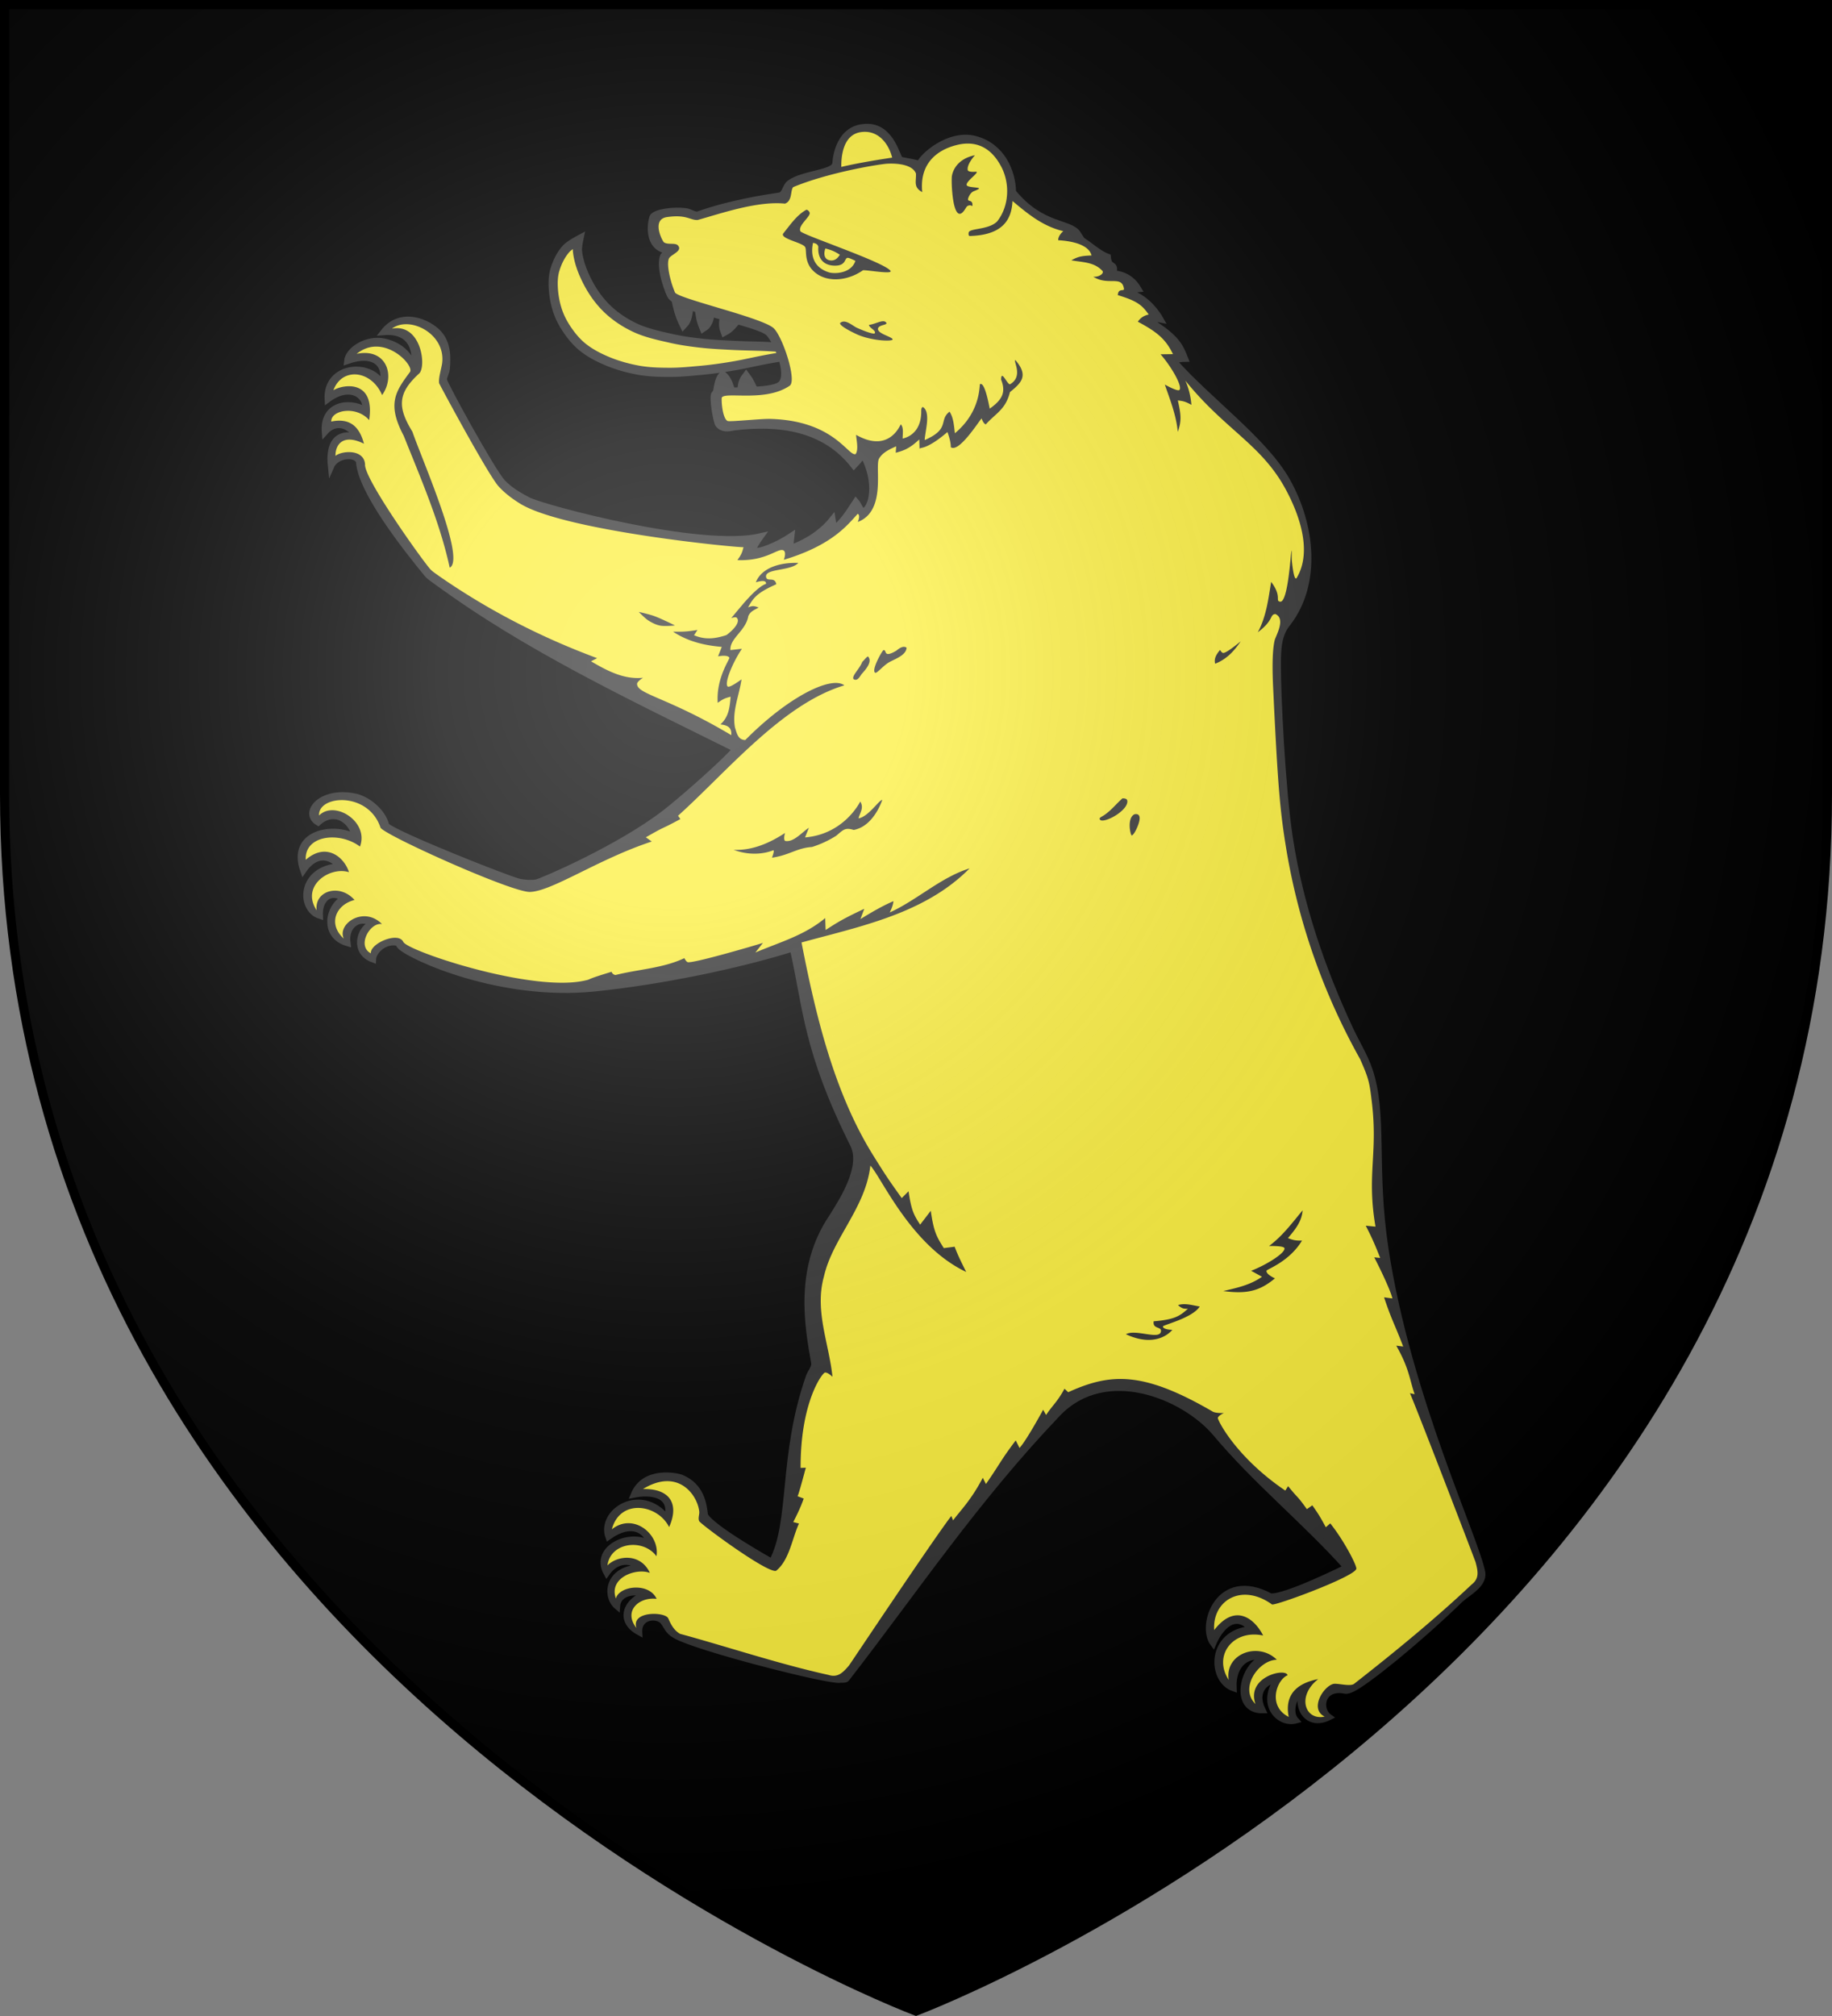 <svg xmlns="http://www.w3.org/2000/svg" xmlns:xlink="http://www.w3.org/1999/xlink" xml:space="preserve" width="600" height="660" viewBox="-300 -300 600 660"><rect x="-300" y="-300" width="600" height="660" fill="#808080" stroke="none"/><defs><radialGradient id="b" cx="-80" cy="-80" r="405" gradientUnits="userSpaceOnUse"><stop offset="0" style="stop-color:#fff;stop-opacity:.31"/><stop offset=".19" style="stop-color:#fff;stop-opacity:.25"/><stop offset=".6" style="stop-color:#6b6b6b;stop-opacity:.125"/><stop offset="1" style="stop-color:#000;stop-opacity:.125"/></radialGradient><path id="a" d="M-298.5-298.5h597V-40C298.5 246.2 0 358.39 0 358.39S-298.5 246.2-298.5-40z"/></defs><use xlink:href="#a" fill="#e20909" style="fill:#000"/><path d="M-57.16-171.424c.301-1.694.166-3.36 1.517-5.124 1.212 1.618 1.942 3.338 2.691 5.053m-12.22.711c.484-2.192.638-4.678 1.87-6.204 1.834 1.689 2.072 3.773 2.838 5.728m-2.184-25.394c-.287 1.57-.663 3.114.048 4.982 1.831-.983 2.798-2.489 4.035-3.832m-12.412-3.649c.215 1.92.463 3.859 1.411 6.156 1.925-1.235 1.806-3.53 2.528-5.386m-11.58-3.747c.463 2.493 1.07 5.065 2.547 8.12 1.12-1.159 1.486-3.492 1.715-6.038" style="fill:#313131;fill-opacity:1;stroke:#313131;stroke-width:3;stroke-dasharray:none;stroke-opacity:1"/><path d="M-44.5-186.28s-3.024-.211-4.537-.283c-3.642-.174-7.292-.178-10.933-.366-3.507-.182-7.02-.339-10.508-.737-3.255-.372-6.512-.815-9.705-1.544-4.089-.934-8.27-1.799-12.051-3.612-3.3-1.582-6.428-3.667-9.043-6.227-2.606-2.552-4.747-5.626-6.397-8.88-1.557-3.073-2.828-6.404-3.193-9.83-.128-1.206.37-3.617.37-3.617s-3.014 1.614-4.128 2.865c-1.7 1.907-2.87 4.314-3.615 6.757-.55 1.796-.653 3.73-.575 5.606.115 2.778.62 5.573 1.534 8.199.791 2.269 1.985 4.408 3.365 6.375 1.355 1.933 2.921 3.762 4.76 5.24 2.326 1.869 5.019 3.284 7.764 4.451 3.4 1.446 7.003 2.459 10.641 3.103 3.343.59 6.766.67 10.16.677 3.316.005 6.625-.336 9.928-.627a117.797 117.856 0 0 0 5.347-.608q3.08-.413 6.138-.956c3.433-.61 6.83-1.41 10.256-2.054 1.857-.349 5.58-.981 5.58-.981z" style="fill:#fcef3c;fill-opacity:1;stroke:#313131;stroke-width:3;stroke-dasharray:none;stroke-opacity:1"/><path d="M-157.313-109.789c-.979-.73-2.067-1.367-2.842-2.311-6.706-8.165-21.787-27.153-22.267-36.868-1.163-2.741-7.513-2.185-9.194 1.72-.839-7.8 2.065-11.417 8.356-9.87-2.093-3.47-6.621-5.631-10.36-1.385-.744-8.874 7.602-10.587 13.372-7.27.37-5.24-5.482-8.682-12.445-3.435-.659-11.234 14.074-12.602 17.944-5.002 1.575-5.899-2.028-10.938-11.559-7.595.373-3.799 6.612-7.583 12.114-6.382 7.307 1.594 9.216 6.889 9.616 8.29 1-3.471.518-12.262-9.829-11.38 5.707-7.304 14.832-3.266 18.132.435 2.923 3.26 2.996 7.653 2.574 11.774-.132 1.209-1.002 2.332-.877 3.54.132 1.269 15.784 29.844 19.162 33.43 2.331 2.473 5.349 4.257 8.357 5.836 4.794 2.517 56.69 16.463 76.241 11.83-1.17 1.62-2.762 4.017-2.338 4.529.998 1.204 7.819-1.618 12.346-4.651l-.459 4.038c3.132-1.075 9.417-3.808 13.952-9.514.262 1.525.253 2.046.048 3.46 3.327-2.391 5.35-5.912 7.577-9.253.9 1.016 1.227 2.4 2.225 3.313 3.156-.706 5.068-9.678.12-18.651-1.106 1.58-1.51 2.082-2.986 3.619-9.705-12.51-24.6-14.315-39.299-12.544-1.884.412-3.757.693-5.118-.935-.754-1.107-2.063-9.05-1.276-10.053 1.591-2.031 19.037-.072 21.9-3.338 3.147-3.592-2.118-14.86-4.363-16.73-3.814-3.178-28.328-7.403-31.855-11.796-.478-.596-4-9.083-2.492-13.194.743-1.028 2.054-1.925.15-2.08-5.929-2.068-3.907-10.406-3.518-10.882 1.242-1.522 6.75-2.284 10.788-1.768 1.323.17 2.498 1.15 3.832 1.153 10.642-3.85 22.716-5.644 26.915-6.27 1.716-.254 1.867-3.02 3.258-4.059 4.436-3.311 14.796-3.22 15.007-6.475.135-2.08 1.276-12.19 10.71-11.95 7.887.202 9.712 10.629 10.585 10.778 1.914.432 5.924 1.016 6.21 1.448.758-2.404 9.627-10.593 18.367-8.238 8.59 2.316 12.165 10.425 12.321 17.376 9.422 11.57 18.702 9.6 21.292 13.689 0 0-3.144-.411-3.36.461 4.978.201 8.382 5.29 13.09 7.02.348 4.242 2.698 1.48 1.87 5.453 1.346.104 5.426.422 8.173 5.114 0 0-2.32.175-2.55 1.243 5.531 1.92 8.764 6.87 9.806 8.71-1.904-.39-2.31-.004-3.011.792 8.34 5.26 9.434 7.95 11.072 12.084-1.473.031-2.4.058-3.62.896 11.846 13.226 29.562 25.883 37.003 39.051 8.11 14.352 10.223 33.485.311 46.466-3.352 3.95-3.327 9.031-3.34 13.933-.083 8.801 1.418 40.417 3.904 56.505 3.339 21.815 10.46 42.598 19.727 62.516 2.082 4.483 4.8 8.795 6.363 13.396 4.978 14.654 1.225 32.058 5.2 58.398 7.362 48.77 29.907 95.648 31.758 106.292.457 3.973-4.68 6.45-7.196 8.742-14.377 13.942-30.962 27.173-35.28 29.187-.777.363-1.653.802-2.495.636-7.807-1.544-8.74 6.174-5.18 8.662-6.516 3.297-10.908-2.15-8.953-8.662-2.357 1.105-4.535 6.98-1.949 9.754-5.089 1.403-11.905-4.577-6.274-13.353-3.437.284-7.723 3.648-4.625 10.027-10 .114-6.601-15.08.482-17.135-4.788-1.651-10.442 1.521-9.99 9.936-7.714-2.65-7.976-18.36 5.863-19.373-5.482-6.318-10.414-.318-12.544 4.718-4.526-6.002 1.889-24.53 18.758-15.425 4.655.521 23.922-9.014 24.927-9.513-14.062-15.616-29.537-27.977-43.172-44.22-10.295-11.907-35.757-22.535-51.431-6.122-27.043 28.317-46.851 58.03-69.222 86.835-.316.406-1.553.206-2.056.312-3.29.69-47.093-10.454-53.995-14.544-2.481-1.348-2.734-3.031-3.992-4.559-1.838-2.231-8.114-1.89-7.808 3.556-7.24-3.911-3.9-10.529 1.89-12.371-2.243-1.324-8.822-1.166-9.149 3.896-4.028-3.41-2.942-12.416 7.477-12.719-2.334-2.434-7.403-3.171-10.884 1.839-4.733-8.574 8.715-13.963 14.41-9.272-1.34-4.887-6.276-8.056-13.836-2.643-2.891-8.27 10.647-16.951 19.294-6.093 2.118-8.092-5.611-8.78-10.974-7.697 3.521-8.51 14.32-6.043 15.472-5.601 6.835 2.806 7.446 9.076 7.843 12.388 2.197 4.139 20.942 14.671 21.918 15.216 6.992-13.027 3.026-34.62 12.12-60.614.542-1.55 2.026-2.996 1.735-4.613-2.144-11.957-5.46-30.777 5.626-47.354 4.022-6.32 10.69-16.906 7.141-24.024-15.502-31.094-15.285-44.49-19.773-64.225-17.08 5.405-43.17 10.926-65.237 13.123-30.618 3.047-59.6-10.223-63.253-13.753-.351-.34-.847-1.197-.847-1.197-4.185-.987-8.046 2.582-8.162 5.439-6.396-2.292-4.771-9.942-.128-11.931-4.769-2.452-9.022 1.052-8.234 6.588-8.227-2.393-6.314-12.012-1.186-14.627-4.367-3.015-8.14.115-7.852 5.683-6.803-2.163-6.623-15.523 6.603-16.238-5.966-6.218-10.56-.796-12.041 1.396-4.36-12.292 9.598-14.95 17.134-10.93-1.962-7.006-7.884-8.788-12.257-4.759-5.31-3.113.926-10.929 12.217-8.48 4.096.89 9.055 4.996 10.078 9.469 2.493 2.76 40.82 17.948 43.775 18.45 1.794.305 3.666.488 5.458.168 1.49-.267 26.971-11.095 42.25-22.933 6.333-4.906 21.044-18.066 22.933-20.771C-93.17-71.717-127.62-87.9-157.313-109.79z" style="fill:#313131;fill-opacity:1;stroke:#313131;stroke-width:2;stroke-linecap:butt;stroke-linejoin:miter;stroke-dasharray:none;stroke-opacity:1"/><path d="M-7.806-248.397c-4.047.62-10.444 1.602-16.66 3.043-.042-3.462.558-10.587 6.465-11.4 5.75-.789 9.102 3.954 10.195 8.356zm9.855 11.298c-2.988-1.626-1.94-3.438-2.062-6.09-1.22-3.17-6.785-3.387-9.642-3.205-4.183.403-19.701 3.133-30.557 7.648-1.015 1.101-.17 4.442-2.684 5.412-8.94-.924-20.704 3.122-28.589 5.353-2.489.153-3.55-1.882-10.045-.957-5.278.75-1.503 7.943-1.008 8.281 1.265.863 3.64.064 4.52.965 1.787 1.828-2.174 2.981-2.893 4.298-.864 1.9.341 7.258 1.975 11.141 1.106 2.052 28.464 8.212 32.284 11.673 2.922 2.647 7.74 17.177 5.287 18.859-7.932 5.439-20.941 1.886-22.225 3.853-.2.306.046 6.591 1.833 7.677.62.376 10.835-.753 14.034-.667 21.039.57 25.524 12.413 27.962 11.509 1.008-1.54.256-4.423.142-6.292 10.98 6.245 14.508-3.443 14.632-3.43 1.02.982.604 3.242.613 4.656 1.722-.372 5.932-2.021 6.086-8.466.015-.645-.089-1.829.595-1.846 2.638 1.8.632 8.004.538 10.8 8.477-3.676 4.488-6.496 8.139-9.301 1.251 1.853 1.431 4.351 1.755 7.061 8.503-7.026 7.958-15.615 8.225-16.085.952-.46 2.01 1.888 3.177 8.038 4.038-2.86 5.41-5.302 3.74-9.484.02-3.51 1.947 1.536 2.901 1.51 4.5-2.606.945-7.668 1.763-7.928 4.53 5.215 1.813 7.525-1.777 10.49-1.43 5.73-4.606 6.883-7.892 10.543-.789-.111-1.395-1.942-1.395-1.942-1.363 1.624-7.501 11.32-10.092 9.422.06-2.03-1.09-4.953-1.09-4.953-7.376 6.317-9.135 4.775-9.135 5.574l-.093-3.156c-3.127 2.931-4.942 3.61-7.71 4.366l.149-2.115c-2.142.957-4.527 2.01-5.69 4.167-1.255 3.002 2.438 17.041-6.882 20.597 0 0 .988-2.27-.037-2.647-3.359 3.65-8.36 10.28-24.194 15.034 0 0 .982-2.49-.114-3.077-1.758-.942-5.49 3.559-15.085 3.182 1.284-1.79 1.533-2.396 1.995-4.233-1.919.178-58.688-5.303-73.183-14.272-2.544-1.574-4.985-3.403-7.004-5.612-3.432-3.753-19.457-33.54-19.496-33.802-.257-1.76.74-4.736.977-6.498 1.306-9.694-10.666-15.738-16.42-11.368 9.56-1.81 11.381 12.433 8.895 14.694-7.187 6.534-7.03 11.16-2.198 19.06 3.03 8.898 17.613 41.818 12.213 44.495-3.218-14.85-9.417-29.037-15.063-43.17-5.53-10.433-2.72-14.463 2.038-20.866 1.6-2.153-8.669-13.073-17.457-5.951 9.873-2.05 12.775 7.289 8.34 13.494-3.51-8.21-13.135-9.227-15.942-1.588 3.225-1.972 13.728-3.584 11.708 9.774-4.308-4.888-12.578-3.238-12.415.473 5.843-1.194 9.163 1.351 10.706 7.271-6.284-3.177-9.364-.322-9.327 3.982 1.848-1.656 9.283-2.424 9.686 2.735-.507 4.6 19.383 32.327 21.47 34.46.81.827 1.823 1.429 2.75 2.124 16.009 11.132 33.497 20.125 51.785 26.889l-1.993 1.041c5.276 3.088 10.788 6.03 17.04 5.385 0 0-1.953 1.182-1.961 1.998-.039 3.417 9.96 4.337 30.85 16.786.21-2.54-1.215-3.25-3.556-3.517 2.762-2.482 3.046-5.622 3.347-9.06-1.838.462-2.445.712-4.23 1.994-.564-8.177 4.045-14.337 3.81-14.777-.588-1.096-3.706-.43-3.706-.43s.747-1.829 1.222-3.107c-5.77-.494-11.095-1.769-15.963-4.984 3.552.059 4.656-.031 8.013-.557l-1.132 1.735c3.736 1.56 6.891 1.145 10.605-.054 2.521-1.863 4.53-4.287 3.464-5.59-.314-.547-1.892.031-1.892.031s3.853-4.613 4.546-5.392c6.398-7.2 7.215-5.146 6.793-6.288-.378-1.025-3.276-.037-3.276-.037 1.61-4.22 6.898-6.56 13.902-6.358-2.469 2.787-11.34 1.711-10.517 4.764.397 1.468 2.846-.338 3.312 2.224-6.472 2.876-7.531 4.507-9.248 7.582 1.387-.546 1.905-.579 3.457.049-1.444.829-2.68 1.219-3.37 2.795-.794 4.82-6.156 7.3-5.858 11.13l3.756-.427c-3.22 4.814-5.808 11.391-4.649 12.352.51.423 2.89-1.155 4.527-2.338-.757 5.25-3.14 10.399-2.143 15.757.63 2.027 1.03 4.057 3.379 4.096C-41.406-72.33-27.54-78.785-23.46-75.627c-20.255 6.001-38.747 28.576-54.477 42.688l.77 1.081c-7.088 3.851-4.045 1.801-11.313 5.974l1.942 1.384c-17.519 5.741-32.792 16.398-39.965 16.5-6.129.088-48.147-18.872-48.885-21.073-4.016-11.96-20.525-10.6-20.113-3.943 5.073-5.146 16.465 2.05 13.401 10.165-6.776-5.065-18.215-3.704-17.764 4.337 6.745-5.884 12.646-.815 14.156 4.047-6.352-1.984-15.853 4.513-10.585 12.493-.787-6.448 7.563-8.907 12.406-3.387-6.117 1.533-8.832 7.847-3.52 12.64-2.26-4.798 6.524-10.825 12.516-4.749-3.882-.723-8.373 7.142-3.651 9.57-.295-3.232 8.987-7.223 10.62-3.742 1.407 2.997 41.656 16.436 59.127 12.731 3.124-.662-.569-.023 9.085-2.94 0 0 .275.91 1.29 1.054 7.366-1.865 15.605-2.213 22.548-5.52 0 0 .554 1.103 1.082 1.307 1.435.554 21.79-5.384 24.664-6.299l-2.477 3.144c7.98-3.388 16.077-5.586 22.864-11.28l.143 3.909c4.139-2.679 5.85-3.722 12.657-6.942L-18.21.901c3.51-2.16 7.046-4.24 10.826-5.883-.117 1.322-.666 2.518-1.212 3.71C.414-5.363 8.05-12.746 17.548-15.707 2.932-.904-18.136 3.238-37.492 8.546c4.565 23.483 10.525 48.664 23.177 69.223 4.297 6.895 5.026 8.006 9.638 14.46l2.237-2.222c.931 6.363 1.769 7.787 3.794 10.924l3.484-4.55c.966 6.759 1.824 8.387 4.27 12.224l3.548-.455c1.051 2.85 2.432 5.554 3.787 8.266-18.093-8.56-27.64-30.795-31.388-34.818-1.569 13.88-12.391 23.817-15.211 36.32-3.128 11.173 1.669 21.843 2.802 32.827 0 0-1.555-1.57-2.485-1.383-.9.18-8.04 9.718-7.95 31.205l1.713-.07c-.259.878-2.465 9.333-2.738 9.333l2.04.769c-.919 2.664-2.142 5.195-3.428 7.696l1.871.483c-2.243 4.905-3.153 11.99-7.48 15.467C-48.636 215.18-70.487 199.034-71 198c-.476-.958.133-2.146.009-3.208-.648-5.5-7.01-14.282-18.443-7.31 8.782-.2 12.01 4.816 8.575 12.458-3.67-7.46-16.06-9.49-18.759.736 7.006-5.624 15.82 1.593 14.62 8.811-4.288-5.895-15.077-4.653-16.057 3 3.191-3.24 10.826-4.185 13.896 2.444-4.437-1.684-13.56 1.478-11.135 8.383 1.11-4.206 10.893-5.335 13.339.12-5.683-.697-11.03 3.896-6.602 9.55-1.849-5.629 9.224-5.348 10.37-3.243.45.826 1.402 3.746 3.915 5.143 15.805 4.31 32.599 9.937 48.592 13.447 3.122 1.01 4.796-.833 6.718-3.053.267-.302 27.177-40.684 33.528-48.989l.582 1.455c2.225-3.053 5.883-6.56 9.723-13.944l1.04 2.033c4.737-6.813 4.774-7.688 9.752-14.263l1.24 2.458c2.322-2.512 7.606-12.246 7.74-12.51l.953 1.718c2.253-3.327 3.729-4.334 6.033-8.6l1.223 1.145c13.87-6.297 24.473-6.94 47.302 6.336 1.072.623 3.69.48 3.69.48s-1.616.679-1.987 1.552c-.228.537 5.793 12.793 22.095 23.844l.909-1.453c3.83 4.693 2.68 2.697 6.155 7.528l1.787-1.25c1.98 2.821 2.6 3.8 4.413 7.174l1.454-1.272c4.626 5.78 8.802 13.992 8.54 14.906-.76 2.646-26.577 12.149-27.62 11.636-10.02-7.2-19.584-1.197-18.933 8.402 7.049-9.116 13.36-3.504 16.035 1.774-9.802-2.103-16.523 6.481-11.276 14.538-1.372-8.569 9.68-12.632 15.768-6.596-5.72-.012-12.482 9.098-7.008 14.487-3.108-9 10.01-11.938 10.515-9.419-3.542 1.438-6.694 10.073.382 13.642-1.07-5.38.577-10.609 9.653-12.383-7.147 5.57-4.3 13.693 2.127 12.277-5.045-2.44-.498-9.837 2.806-10.691 1.274-.33 5.557.956 6.824-.035 13.304-10.404 26.597-21.314 38.522-32.54 2.596-2.01 2.02-4.431 1.272-7.273-.103-.408-17.444-45.604-21.494-55.342l1.529.342c-1.744-5.039-1.756-8.399-6.019-15.901l2.265.288c-2.852-7.515-3.671-8.346-6.262-16.105l2.725.364c-.694-3.054-5.136-11.979-5.952-13.452l1.955.18c-1.652-4.201-2.702-6.632-4.724-10.543l3.193.305c-2.944-17.102.851-23.736-1.209-40.828-.749-6.211-.899-7.434-3.834-14.015-11.925-21.316-20.034-44.204-24.108-68.312-2.07-12.598-2.815-20.196-4.377-53.348-.37-7.824-.167-12.912.563-15.697.796-2.095 3.408-6.942.162-8.359-1.933.186-.376 1.937-5.743 5.974 2.77-5.13 3.44-10.847 4.37-16.505 3.67 4.87 1.203 6.188 2.923 6.487 3.264.567 3.813-25.226 3.813-13.8 0 0 .67 7.64 1.647 5.989 5.34-9.016.412-21.463-3.535-28.81-8.02-14.93-19.782-19.453-32.96-35.756 1.254 2.768 1.795 5.602 1.999 7.937-1.936-1.047-2.57-1.217-4.45-1.443 1.064 4.781 1.261 6.688-.017 10.286-.5-5.407-2.485-10.377-4.242-15.47 1.759.958 4.334 2.231 4.787 1.747 1.067-1.144-2.596-7.556-6.178-11.663l4.062-.058c-2.304-4.676-4.77-7.018-11.51-10.614.921-1.329 2.029-2.026 3.572-2.353-2.088-2.827-3.342-4.312-10.134-6.345.13-2.461 2.167-1.103 2.018-2.077-.7-4.549-5.076-.865-10.052-3.94 2.044.166 3.783-1.256 2.893-2.027-2.692-2.841-6.504-2.704-10.084-3.353 2.414-1.371 3.858-1.463 6.629-1.59-.962-3.832-7.292-4.796-10.914-4.989-.075-1.545 1.647-2.971 1.647-2.971-6.635-1.57-11.51-5.569-16.63-9.87-.302 6.63-3.72 11.158-13.985 11.461-.449.013-.501-.926-.284-1.319.675-1.22 6.582-.751 9.252-3.458 4.097-5.18 4.253-13 .986-18.539-2.747-4.905-7.203-8.164-14.07-6.513-6.866 1.65-12.4 6.323-11.452 15.461m17.258-12.08s-2.841 3.084-2.335 4.968c.365.581 2.066.479 2.512.44 1.898-.159-3.385 3.212-2.873 4.412.378.885 5.026.582 3.844 1.262-1.16.668-1.606.58-2.218 1.143-.8.74-1.345 2.104-1.163 2.44.27.498 1.595-.007 1.396 1.97-.007.073-.752-.612-1.745.095-.373.265-1.373 2.68-2.577 2.431-2.288-.474-2.62-10.708-2.397-12.26.034-.328.671-5.497 7.555-6.9zm-54.125 18.844c.286 1.29-3.937 4.183-3.04 6.04.566 1.17 26.881 9.899 29.458 12.89 1.203 1.397-8.118-.326-8.986-.1-5.025 3.51-11.657 4.09-15.732.67-3.86-3.24-2.47-7.357-3.251-8.374-1.103-1.435-8.37-2.71-7.086-4.381 2.213-2.733 4.324-5.913 7.455-7.689.367-.192 1.066.421 1.182.944m24.874 35.767c1.277 1.062-2.214.753-2.5 2.119-.337 1.613 4.222 2.589 4.76 3.458.567.913-6.836.659-11.711-1.567-.537-.246-5.686-2.627-5.47-3.668 1.559-1.456 3.922.723 5.33 1.46 3.219 1.47 5.802 2.259 6.016 1.897.568-.963-1.684-1.636-1.91-2.754 2.156-.26 4.462-1.797 5.485-.945zm-80.834 94.904s3.336.748 4.942 1.32c2.375.847 6.895 3.111 6.895 3.111s-3.34.369-4.957.03c-1.366-.287-2.654-.944-3.825-1.705-1.15-.748-3.055-2.756-3.055-2.756m188.75 16.958c-.45-1.826.497-3.148 1.611-4.51 0 0 .511.909.964.98.672.107 2.602-1.187 5.793-3.787-2.255 3.31-4.681 5.886-8.369 7.317zM-3.084-87.968c-.103 2.587-4.103 3.798-5.993 4.933-2.047 1.357-3.78 3.598-4.31 3.264-1.334-.837 2.381-7.358 2.762-7.393 1.183-.108-.238 2.763 4.137.216.95-.75 2.233-1.788 3.404-1.02m-12.676 2.852c1.701 1.67-.842 4.461-2.005 5.74-.705.943-1.425 2.514-2.698 1.703-.686-1.03 2.035-3.373 2.863-5.646.642-.566 1.167-1.375 1.84-1.796zm84.962 47.768c-.386 2.998-7.02 6.62-8.714 5.874-.915-.598.138-1.057.727-1.403 2.466-1.504 4.288-3.891 6.368-5.728.043-.015.087-.03.131-.03 1.051.018 1.62.26 1.487 1.287zm-80.232-.796c-1.52 4.222-4.604 8.986-9.387 9.857-2.916-.957-3.555.135-5.723 1.897a33.328 33.345 0 0 1-7.94 3.682c-4.946.32-7.44 2.701-13.092 3.501 0 0 1.059-2.705.315-2.394-.95.398-6.154 2.316-12.868-.177 6.14.262 11.815-2.236 16.836-5.525 0 0-.628 2.013.008 2.603 2.802.566 5.527-2.86 7.805-4.304l-1.267 3.16c12.446-1.03 17.693-10.969 18.087-11.75 1.351 2.16-.25 3.882-.567 5.518 3.268-.584 6.548-5.845 7.793-6.068m83.605 8.688c-.872 2.174-1.71 3.025-1.93 2.955-.425-.136-1.622-5.65.87-6.902.22-.066 2.964-.798 1.06 3.947m54.04 125.697c-.245 3.675-2.525 6.402-4.8 9.095 1.767.682 2.406.828 4.606.813-4.235 7.001-11.569 9.37-11.63 9.872-.153 1.234 2.779 2.489 2.779 2.489-5.105 4.218-9.245 5.174-16.943 4.16 4.5-1.054 8.877-1.979 12.689-4.685l-3.562-1.954c5.085-1.95 11.326-5.896 10.917-7.408-.174-.645-3.07-.724-5.046-.702 4.422-3.292 7.54-7.525 10.99-11.68zm-33.687 31.48c-2.372 3.792-12.06 6.037-12.05 6.533.02 1.092 3.081 1.112 3.081 1.112-.881 1.049-5.646 5.902-15.217 1.436 3.247-1.821 11.273 2.11 11.497-1.042.108-1.518-2.801-.617-2.397-3.19 7.062-.59 8.597-1.785 11.223-4.12-1.489.058-1.988-.084-3.248-1.183 2.325-.753 4.77.101 7.111.453M-29.667-218.66c2.176.6 2.831.886 4.723 2.038-.72 1.233-1.706 2.044-3.115 1.874-2.087-.253-2.256-2.234-1.608-3.911m-4.053-1.838c-.978 4.508.501 8.217 5.264 9.678 1.618.496 7.206.465 8.607-3.778 0 0-1.624-.823-2.277-.964-1.549-.336-.337 2.745-4.824 2.52-3.515-.175-5.304-2.512-5.034-6.136-.174-.914-.927-1.15-1.736-1.32" style="fill:#fcef3c;fill-opacity:1;stroke:none;stroke-width:1.148;stroke-linecap:butt;stroke-linejoin:miter;stroke-opacity:1"/><use xlink:href="#a" fill="url(#b)"/><use xlink:href="#a" style="fill:none;stroke:#000;stroke-width:3"/></svg>